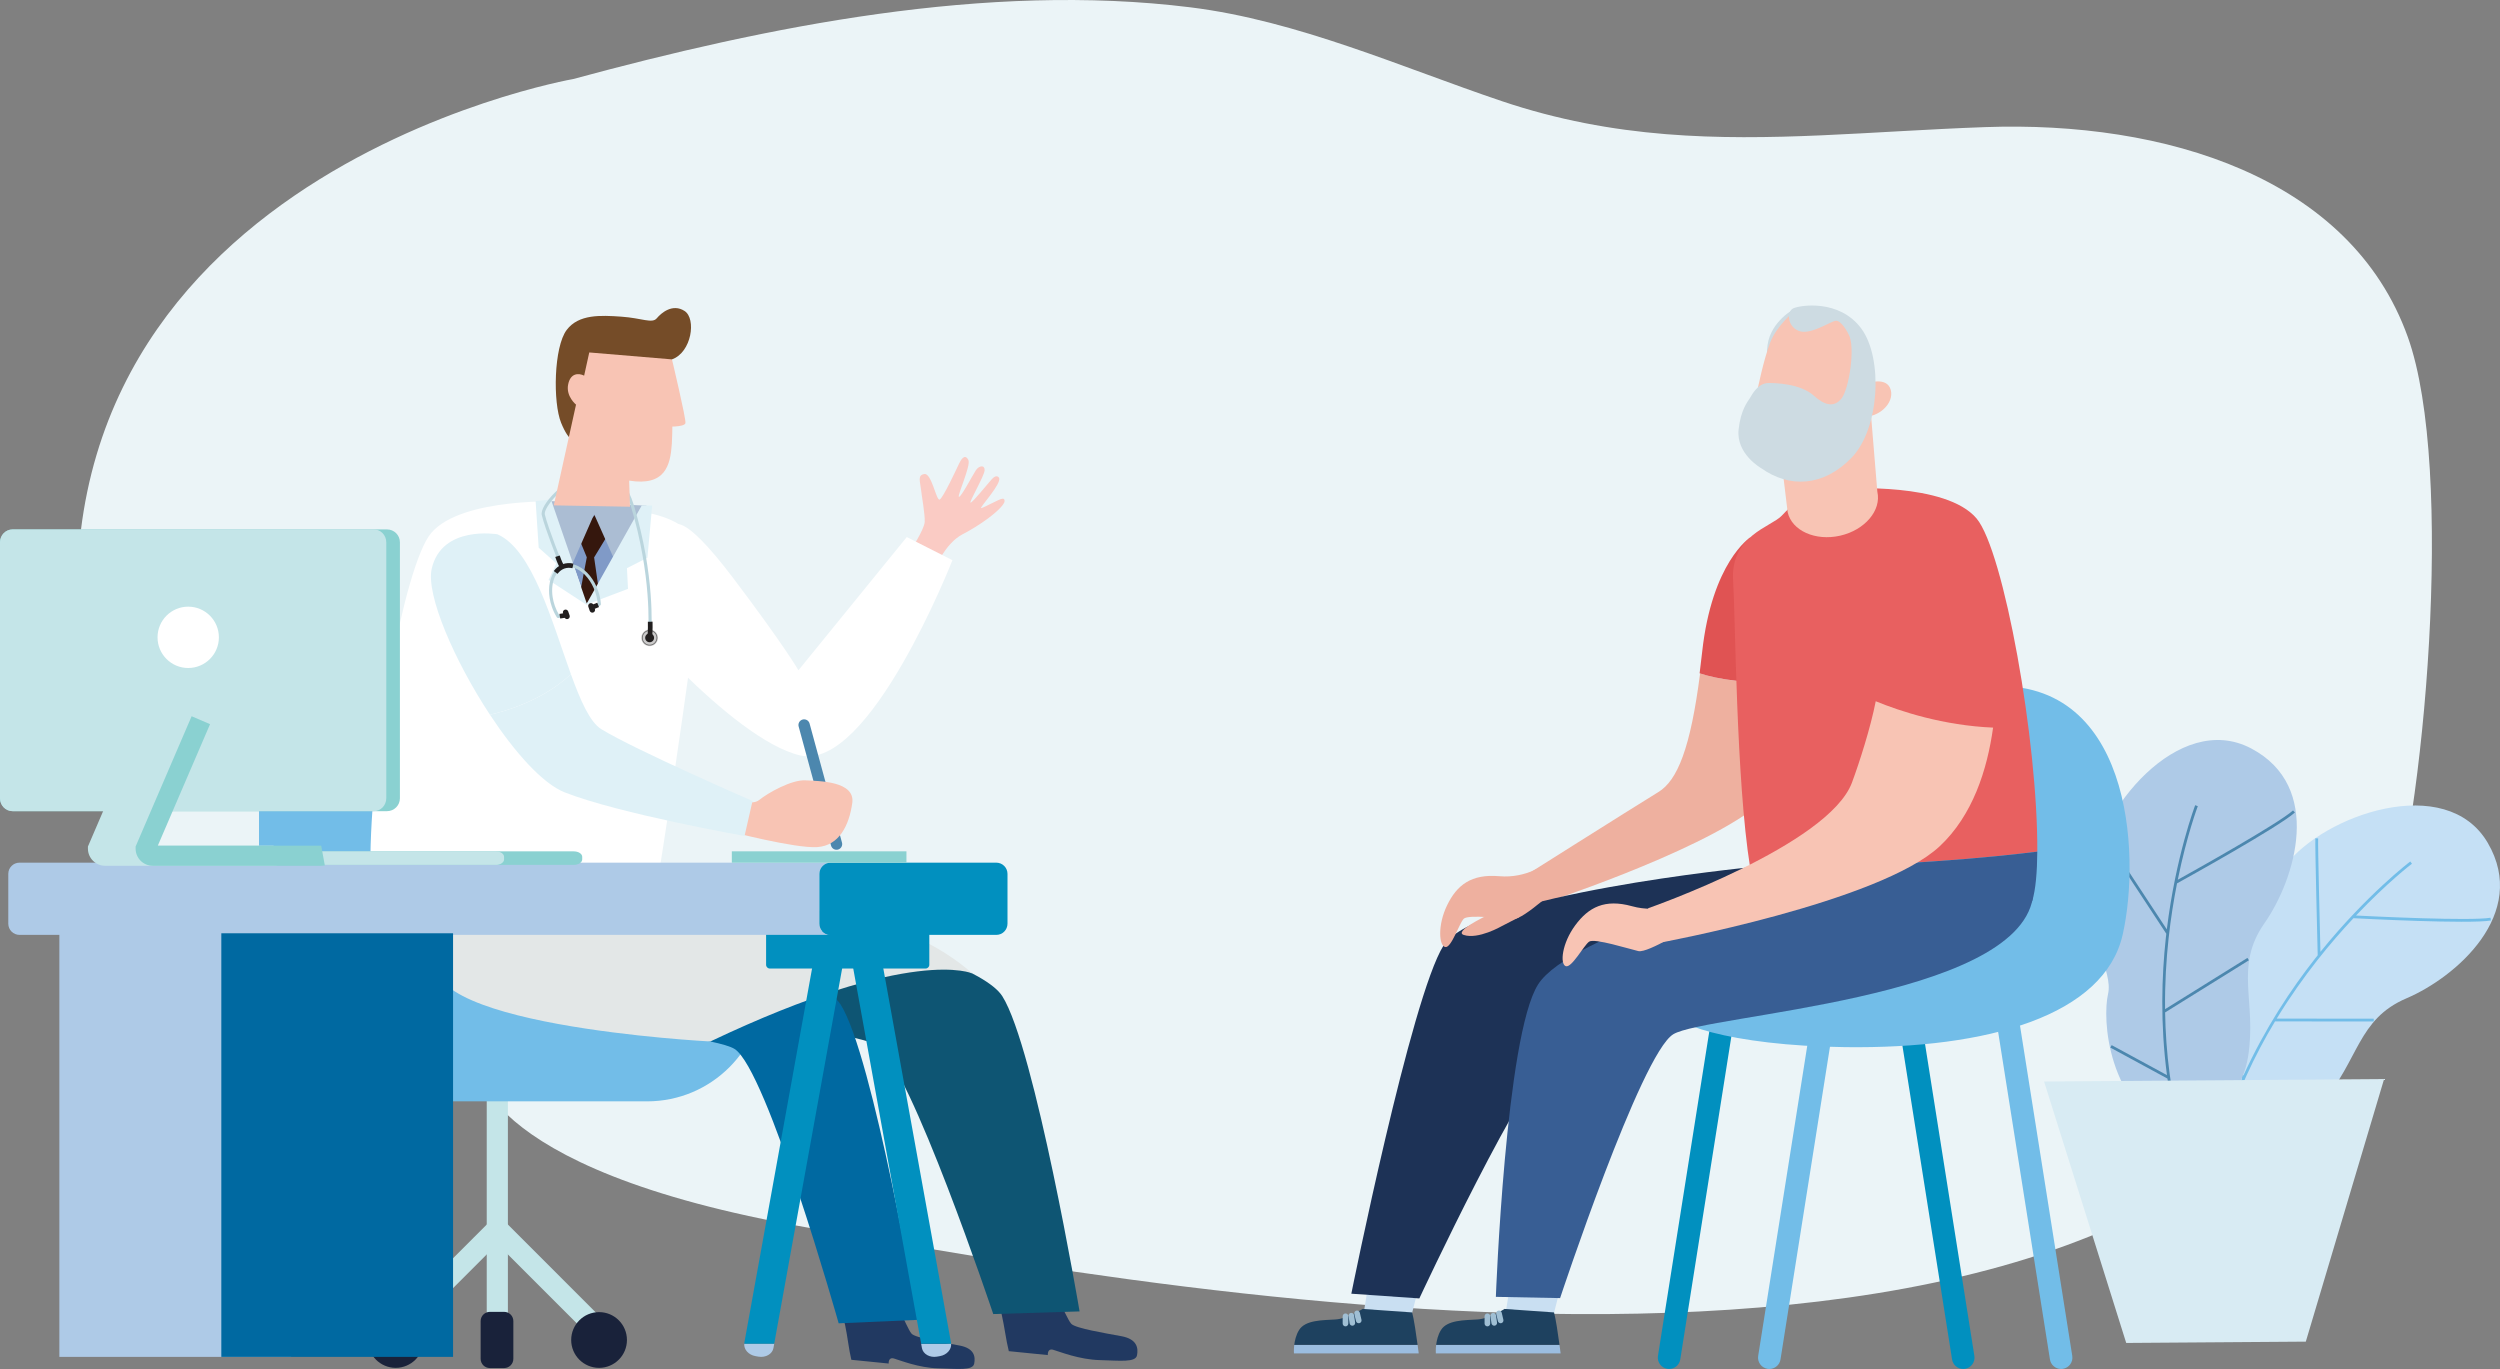 <?xml version="1.0" encoding="iso-8859-1"?>
<!-- Generator: Adobe Illustrator 26.1.0, SVG Export Plug-In . SVG Version: 6.00 Build 0)  -->
<svg version="1.1" id="Layer_1" xmlns="http://www.w3.org/2000/svg" xmlns:xlink="http://www.w3.org/1999/xlink" x="0px" y="0px"
	 viewBox="0 0 1217.534 666.706" style="enable-background:new 0 0 1217.534 666.706;" xml:space="preserve">
<rect x="0" y="0" width="1217.534" height="666.706" fill="#808080" stroke="none"/>
<g>
	<path style="fill:#EBF4F7;" d="M811.325,65.339c-26.246-2.135-52.652-6.889-80.068-16.132
		c-48.656-16.403-99.18-39.139-151.543-45.643c-99.395-12.345-206.121,9.345-300.58,34.932c0,0-283.824,49.538-236.229,306.895
		c0,0,29.969,141.365,188.631,170.363c0,0-3.526,53.163,162.187,82.161c179.243,31.366,682.177,125.342,767.369-138.663
		c20.005-61.995,34.528-230.898,11.557-295.102c-27.914-78.022-118.579-105.368-205.873-102.245
		C911.547,63.881,861.733,69.44,811.325,65.339z"/>
	<g>
		<g>
			<g>
				<g>
					<rect x="237.045" y="506.614" style="fill:#C4E5E8;" width="10.303" height="146.421"/>
					<g>
						<polygon style="fill:#C4E5E8;" points="187.668,645.751 194.959,653.035 245.34,602.637 238.054,595.363 						"/>
						<polygon style="fill:#C4E5E8;" points="296.719,645.751 289.442,653.035 239.061,602.637 246.342,595.363 						"/>
					</g>
					<path style="fill:#19223A;" d="M234.079,661.771c0,2.487,2.008,4.485,4.486,4.485h6.972c2.468,0,4.471-1.998,4.471-4.485
						v-18.397c0-2.478-2.003-4.481-4.471-4.481h-6.972c-2.478,0-4.486,2.003-4.486,4.481V661.771z"/>
					<path style="fill:#19223A;" d="M179.143,652.589c0,7.5,6.071,13.576,13.571,13.576c7.502,0,13.581-6.076,13.581-13.576
						c0-7.485-6.079-13.571-13.581-13.571C185.214,639.018,179.143,645.105,179.143,652.589z"/>
					<path style="fill:#19223A;" d="M278.176,652.589c0,7.5,6.074,13.576,13.581,13.576c7.498,0,13.576-6.076,13.576-13.576
						c0-7.485-6.078-13.571-13.576-13.571C284.25,639.018,278.176,645.105,278.176,652.589z"/>
				</g>
				<g>
					<path style="fill:#72BDE8;" d="M126.136,470.563c0,31.302,25.367,56.666,56.657,56.666h36.623
						c31.283,0,56.654-25.365,56.654-56.666v-99.258c0-31.287-25.371-56.671-56.654-56.671h-36.623
						c-31.29,0-56.657,25.383-56.657,56.671V470.563z"/>
					<path style="fill:#72BDE8;" d="M126.136,479.711c0,31.292,25.367,56.666,56.657,56.666h132.342
						c31.311,0,56.668-25.374,56.668-56.666l0,0c0-31.297-25.357-56.661-56.668-56.661H182.792
						C151.503,423.05,126.136,448.414,126.136,479.711L126.136,479.711z"/>
				</g>
			</g>
			<g>
				<path style="fill:#FFFFFF;" d="M340.209,288.178c1.433-22.024,1.474-35.294-33.369-39.913
					c-29.891-3.982-31.941-4.021-31.941-4.021s-49.991-2.386-64.937,15.383c-13.243,15.737-29.903,108.598-29.574,162.245
					c19.391,2.449,70.235,7.801,139.878,7.624C327.064,387.186,339.078,305.434,340.209,288.178z"/>
				<path style="fill:#0069A1;" d="M180.387,421.871c0.076,10.149,0.81,18.473,2.442,23.999c0,0,9.836,19.312,75.575,23.083
					c0,0,54.345,0.421,57.764-15.598c0.743-3.469,2.219-12.162,4.097-23.86C250.621,429.673,199.778,424.32,180.387,421.871z"/>
			</g>
			<g>
				<path style="fill:#213961;" d="M546.042,650.726c-7.351-1.361-22.432-3.839-24.324-6.029c-0.084-0.067-0.149-0.196-0.211-0.264
					c-2.156-2.391-11.961-25.283-11.961-25.283l-27.405,0.149c0,0,2.992,8.995,5.793,21.32c1.261,5.52,2.027,12.138,3.372,17.419
					l18.995,1.902c0,0-0.333-3.45,2.681-2.559c3.014,0.877,12.634,4.758,22.532,5.003c9.905,0.259,17.56,1.256,18.239-2.362
					C554.433,656.385,553.7,652.101,546.042,650.726z"/>
				<path style="fill:#0E5573;" d="M320.264,429.495c0,0,152.114,30.789,167.88,55.679c15.79,24.875,37.627,153.504,37.627,153.504
					l-42.046,1.284c0,0-40.61-121.114-56.383-130.823c-15.778-9.713-157.625-19.187-166.045-68.804L320.264,429.495z"/>
			</g>
			<g>
				<path style="fill:#213961;" d="M467.179,655.264c-7.025-1.289-21.447-3.676-23.227-5.741c-0.077-0.077-0.141-0.201-0.201-0.268
					c-2.036-2.286-11.103-24.152-11.103-24.152l-26.265,0.11c0,0,2.731,8.621,5.245,20.39c1.126,5.271,1.766,11.592,2.988,16.643
					l18.176,1.816c0,0-0.263-3.297,2.607-2.439c2.875,0.843,12.05,4.542,21.526,4.782c9.483,0.23,16.801,1.203,17.515-2.266
					C475.132,660.674,474.499,656.591,467.179,655.264z"/>
				<path style="fill:#0069A1;" d="M244.993,431.623c0,0,148.647,32.759,164.428,57.648
					c15.783,24.876,37.622,153.514,37.622,153.514l-38.595,1.687c0,0-34.975-123.942-50.758-133.651
					c-15.768-9.699-166.696-16.772-175.121-66.379L244.993,431.623z"/>
			</g>
			<path style="fill:#E3E7E7;" d="M473.643,474.129c0,0-29.1-13.786-127.697,33.082c0,0-154.142-7.909-131.752-44.619
				s128.588-23.564,173.017-20.323S458.219,460.644,473.643,474.129z"/>
			<g>
				<g>
					<g>
						<g>
							<path style="fill:#AECAE7;" d="M448.614,654.411l0.376,2.114c0.532,2.909,3.829,4.802,7.349,4.174l1.428-0.249
								c3.364-0.594,5.696-3.244,5.439-6.038H448.614z"/>
							<path style="fill:#0190BF;" d="M463.18,654.023l-35.195-194.528c-0.532-2.942-3.817-4.806-7.346-4.189l-1.423,0.249
								c-3.527,0.633-5.952,3.503-5.425,6.436l34.824,192.42h14.592C463.192,654.282,463.206,654.152,463.18,654.023z"/>
						</g>
						<g>
							<path style="fill:#AECAE7;" d="M377.061,654.411l-0.381,2.114c-0.52,2.909-3.814,4.802-7.341,4.174l-1.428-0.249
								c-3.359-0.594-5.698-3.244-5.451-6.038H377.061z"/>
							<path style="fill:#0190BF;" d="M362.491,654.023l35.2-194.528c0.537-2.942,3.82-4.806,7.337-4.189l1.43,0.249
								c3.527,0.633,5.954,3.503,5.429,6.436l-34.827,192.42h-14.601C362.48,654.282,362.461,654.152,362.491,654.023z"/>
						</g>
					</g>
					<path style="fill:#0190BF;" d="M452.587,469.869c0,1.011-0.819,1.821-1.826,1.821h-75.842c-1.011,0-1.819-0.81-1.819-1.821
						v-14.563c0-0.997,0.808-1.811,1.819-1.811h75.842c1.006,0,1.826,0.815,1.826,1.811V469.869z"/>
				</g>
				<g>
					<path style="fill:#AECAE7;" d="M399.045,449.843v-24.263c0-3.014,2.451-5.453,5.463-5.453H9.499
						c-3.012,0-5.461,2.439-5.461,5.453v24.263c0,3.024,2.449,5.462,5.461,5.462h395.009
						C401.496,455.306,399.045,452.867,399.045,449.843z"/>
					<path style="fill:#0190BF;" d="M490.664,449.843v-24.263c0-3.014-2.444-5.453-5.458-5.453h-80.698
						c-3.012,0-5.463,2.439-5.463,5.453v24.263c0,3.024,2.451,5.462,5.463,5.462h80.698
						C488.221,455.306,490.664,452.867,490.664,449.843z"/>
				</g>
				<g>
					<rect x="28.911" y="454.52" style="fill:#AECAE7;" width="112.863" height="206.298"/>
					<rect x="107.788" y="454.52" style="fill:#0069A1;" width="112.858" height="206.298"/>
				</g>
			</g>
			<g>
				<g>
					<path style="fill:#8AD1D1;" d="M283.548,418.536c0,1.471-1.842,2.674-4.133,2.674H157.39c-2.286,0-4.15-1.203-4.15-2.674
						v-1.246c0-1.481,1.864-2.665,4.15-2.665h122.025c2.291,0,4.133,1.184,4.133,2.665V418.536z"/>
					<path style="fill:#C4E5E8;" d="M245.492,418.536c0,1.471-1.783,2.674-3.968,2.674H124.988c-2.19,0-3.967-1.203-3.967-2.674
						v-1.246c0-1.481,1.778-2.665,3.967-2.665h116.536c2.185,0,3.968,1.184,3.968,2.665V418.536z"/>
				</g>
				<g>
					<path style="fill:#8AD1D1;" d="M194.764,388.778c0,3.455-2.808,6.273-6.273,6.273H6.273c-3.472,0-6.273-2.818-6.273-6.273
						V264.088c0-3.436,2.801-6.259,6.273-6.259h182.218c3.464,0,6.273,2.823,6.273,6.259V388.778z"/>
					<path style="fill:#C4E5E8;" d="M188.122,388.778c0,3.455-2.715,6.273-6.062,6.273H6.067c-3.354,0-6.067-2.818-6.067-6.273
						V264.088c0-3.436,2.712-6.259,6.067-6.259h175.993c3.347,0,6.062,2.823,6.062,6.259V388.778z"/>
				</g>
				<path style="fill:#FFFFFF;" d="M106.604,310.394c0,8.242-6.7,14.932-14.944,14.932c-8.255,0-14.935-6.69-14.935-14.932
					c0-8.252,6.68-14.941,14.935-14.941C99.904,295.452,106.604,302.142,106.604,310.394z"/>
				<g>
					<path style="fill:#C4E5E8;" d="M70.103,348.817h23.222l-21.914,63.04h62.052c-0.081,0-0.168,0.009-0.257,0.033l1.778,9.613
						c-0.489,0.086-1.004,0.139-1.522,0.139H51.174c-4.61,0-8.353-3.748-8.353-8.353v-1.021L70.103,348.817z"/>
					<path style="fill:#8AD1D1;" d="M74.384,421.642h82.294c0.52,0,1.033-0.052,1.521-0.139l-1.761-9.613
						c0.077-0.024,0.159-0.033,0.24-0.033H76.85l25.451-59.177l-8.976-3.862l-27.284,63.451v1.021
						C66.041,417.894,69.784,421.642,74.384,421.642L74.384,421.642z"/>
				</g>
			</g>
			<g>
				<path style="fill:#FACBC4;" d="M443.079,268.69l11.783,8.785c0,0,5.517-12.942,13.831-17.22
					c8.312-4.286,18.538-11.51,20.457-15.653c0,0,0.535-1.906-1.022-1.733c-1.561,0.174-9.263,4.584-10.286,4.564
					c-1.033-0.028,10.083-11.884,8.72-14.689c0,0-1.034-2.152-3.545,0.633c-2.015,2.221-9.103,11.081-10.293,11.419
					c-1.193,0.325,6.686-12.992,6.797-15.768c0.106-2.753-2.734-2.33-4.255-0.012c-1.532,2.301-7.329,13.399-8.261,12.941
					c-0.937-0.438,5.951-15.329,4.603-17.932c-1.825-3.519-3.789,0.199-4.587,1.886c-0.8,1.687-7.836,16.943-9.451,17.404
					c-1.604,0.46-3.886-12.945-7.346-12.459c-3.47,0.493-2.15,3.435-1.717,7.283c0.435,3.839,2.013,12.257,1.838,16.019
					C450.168,257.919,443.079,268.69,443.079,268.69z"/>
				<path style="fill:#FFFFFF;" d="M328.177,256.383c0,0,2.86-9.302,29.086,25.392c24.84,32.861,31.59,44.666,31.59,44.666
					l52.768-64.887l22.22,11.268c0,0-40.325,103.02-74.146,95.082c-33.816-7.943-89.329-74.954-89.329-74.954L328.177,256.383z"/>
			</g>
			<g>
				<path style="fill:#4C87AE;" d="M410.063,410.368c0.399,1.468-0.472,2.992-1.94,3.387l0,0c-1.47,0.404-2.988-0.466-3.388-1.935
					l-15.784-58.006c-0.404-1.469,0.466-2.988,1.935-3.388l0,0c1.473-0.394,2.988,0.466,3.388,1.935L410.063,410.368z"/>
				<path style="fill:#F8C4B4;" d="M358.796,388.268c0,0,6.927,4.617,11.044,1.264c4.117-3.353,15.688-9.87,22.366-9.497
					c6.684,0.369,24.361,0.324,22.862,11.05c-1.501,10.735-6.265,20.724-17.024,21.465c-10.767,0.735-42.971-7.696-42.971-7.696
					L358.796,388.268z"/>
				<g>
					<path style="fill:#DFF1F7;" d="M278.036,328.338c-9.268-25.629-18.697-60.697-35.797-68.14c0,0-27.132-4.596-31.989,16.789
						c-2.877,12.653,11.031,44.795,28.371,71.108C258.878,343.268,271.236,334.718,278.036,328.338z"/>
					<path style="fill:#DFF1F7;" d="M292.835,355.109c-5.529-3.401-10.143-13.902-14.799-26.771
						c-6.8,6.38-19.158,14.929-39.415,19.757c11.972,18.164,25.58,33.552,36.441,37.819c26.59,10.443,87.546,21.215,87.546,21.215
						l3.881-17.031C366.489,390.098,309.366,365.273,292.835,355.109z"/>
				</g>
			</g>
			<g>
				<polygon style="fill:#809AC7;" points="268.986,245.401 285.892,294.245 312.468,248.445 				"/>
				<polygon style="fill:#35170D;" points="282.727,264.004 285.777,271.419 282.473,288.897 285.509,294.029 291.865,288.911 
					289.344,271.478 295.575,261.211 290.339,250.102 280.802,260.345 				"/>
				<polygon style="fill:#ABBDD3;" points="267.292,243.999 314.873,246.273 301.113,276.792 289.357,250.468 277.767,276.907 				
					"/>
				<polygon style="fill:#DFF1F7;" points="317.626,246.169 315.3,271.625 305.335,276.693 305.85,286.772 285.427,294.509 
					312.535,246.169 				"/>
				<polygon style="fill:#DFF1F7;" points="268.325,243.247 286.081,294.822 267.165,282.47 270.942,274.378 262.348,266.744 
					260.849,243.999 				"/>
			</g>
			<rect x="356.405" y="414.606" style="fill:#8AD1D1;" width="85.048" height="5.542"/>
			<g>
				<g>
					<path style="fill:#BAD5DD;" d="M308.599,245.75c10.487,34.589,8.654,61.034,8.633,61.296l-1.52-0.115
						c0.02-0.26,1.828-26.44-8.574-60.741c-3.687-12.168-10.787-17.21-20.528-14.578c-11.903,3.215-22.035,15.719-21.278,18.901
						c1.605,6.753,8.376,23.508,8.444,23.678l-1.412,0.573c-0.283-0.693-6.884-17.032-8.515-23.9
						c-1.113-4.678,10.562-17.537,22.363-20.724C292.306,228.493,303.319,228.333,308.599,245.75z"/>
					<g>
						<path style="fill:#CCCBCB;" d="M320.43,310.272c0.198,2.24-1.461,4.213-3.7,4.409c-2.239,0.197-4.214-1.46-4.41-3.699
							c-0.196-2.24,1.46-4.214,3.7-4.411C318.262,306.375,320.235,308.031,320.43,310.272z"/>
						<path style="fill:#676767;" d="M313.5,308.213c-0.645,0.767-0.951,1.741-0.863,2.742c0.085,0.997,0.558,1.903,1.328,2.548
							c0.767,0.645,1.739,0.951,2.739,0.862c0.997-0.087,1.903-0.558,2.545-1.326c0.646-0.766,0.955-1.74,0.865-2.74l0,0
							c-0.087-0.998-0.556-1.903-1.326-2.548c-0.767-0.645-1.741-0.951-2.741-0.864C315.05,306.974,314.144,307.446,313.5,308.213z
							 M316.668,313.986c-0.896,0.08-1.769-0.197-2.46-0.777c-0.688-0.578-1.114-1.39-1.19-2.289
							c-0.08-0.897,0.195-1.771,0.776-2.46c0.579-0.69,1.391-1.114,2.288-1.192c0.897-0.079,1.773,0.197,2.46,0.777
							c0.691,0.578,1.113,1.39,1.191,2.289l0,0c0.079,0.897-0.197,1.771-0.777,2.461
							C318.378,313.483,317.566,313.907,316.668,313.986z"/>
						<path style="fill:#221F1F;" d="M318.53,310.44c0.104,1.189-0.777,2.237-1.967,2.34c-1.189,0.105-2.238-0.774-2.342-1.964
							c-0.104-1.191,0.775-2.239,1.966-2.341C317.377,308.368,318.426,309.25,318.53,310.44z"/>
						<path style="fill:#221F1F;" d="M317.806,302.761c0.07,3.874-0.06,6.931-0.343,7.974l-2.208-0.595
							c0.15-0.554,0.344-2.967,0.263-7.337L317.806,302.761z"/>
					</g>
				</g>
				<g>
					<g>
						<path style="fill:#BAD5DD;" d="M281.608,275.731c4.156,2.011,7.78,6.503,9.695,12.015c0.738,2.124,1.189,4.286,1.341,6.429
							c0.023,0.329-0.168,0.635-0.471,0.758l-2.837,1.167l-0.579-1.411c0,0,1.6-0.659,2.303-0.947
							c-0.04-0.419-0.077-0.838-0.142-1.259c-0.217-1.415-0.571-2.835-1.059-4.237c-1.785-5.137-5.119-9.303-8.916-11.142
							c-2.143-1.038-4.275-1.239-6.164-0.583c-1.889,0.655-3.437,2.135-4.474,4.279c-1.332,2.752-1.719,6.311-1.15,10.018
							c0.216,1.409,0.569,2.839,1.063,4.252c0.531,1.531,1.222,2.973,2.018,4.319c0.741-0.116,2.707-0.43,2.707-0.43l0.238,1.509
							l-3.236,0.512c-0.305,0.048-0.608-0.088-0.768-0.35c-0.969-1.558-1.778-3.261-2.402-5.06
							c-1.915-5.511-1.858-11.28,0.155-15.436c1.219-2.516,3.068-4.263,5.348-5.056C276.56,274.287,279.096,274.513,281.608,275.731
							z"/>
						
							<rect x="288.953" y="293.777" transform="matrix(0.925 -0.38 0.38 0.925 -90.363 132.539)" style="fill:#221F1F;" width="2.483" height="2.29"/>
						<path style="fill:#221F1F;" d="M279.292,274.497l-0.517,2.231c-1.362-0.317-2.662-0.264-3.865,0.153l-0.332,0.124
							c-1.174,0.483-2.195,1.307-3.029,2.452l-1.85-1.349c1.088-1.492,2.436-2.576,4.009-3.219
							c-0.002,0.001,0.448-0.172,0.448-0.172C275.772,274.157,277.501,274.082,279.292,274.497z"/>
						
							<rect x="272.403" y="298.779" transform="matrix(0.988 -0.157 0.157 0.988 -43.575 46.548)" style="fill:#221F1F;" width="2.678" height="2.289"/>
						<path style="fill:#221F1F;" d="M274.884,300.624c0.243,0.696,1.004,1.067,1.701,0.823l0,0c0.696-0.242,1.066-1.002,0.824-1.7
							l-0.69-1.981c-0.241-0.697-1.004-1.066-1.698-0.824l0,0c-0.697,0.243-1.068,1.004-0.824,1.702L274.884,300.624z"/>
						<path style="fill:#221F1F;" d="M287.213,297.479c0.241,0.699,1.004,1.068,1.7,0.823l0,0c0.695-0.242,1.065-1.002,0.823-1.699
							l-0.69-1.982c-0.241-0.697-1.004-1.067-1.7-0.824l0,0c-0.695,0.241-1.065,1.001-0.822,1.701L287.213,297.479z"/>
					</g>
					<path style="fill:#221F1F;" d="M274.506,275.116l-1.996,1.121c-0.048-0.083-1.171-2.095-2.094-4.994l2.18-0.694
						C273.446,273.212,274.496,275.098,274.506,275.116z"/>
				</g>
			</g>
			<g>
				<g>
					<g>
						<path style="fill:#754C28;" d="M280.723,215.63c0,0-3.513-0.029-7.444-9.685c-4.047-9.92-3.592-36.932,2.71-45.266
							c5.841-7.72,16.516-7.164,26.632-6.46c10.109,0.719,14.959,3.474,17.22,0.805c2.257-2.674,7.715-7.332,13.538-3.58
							c5.839,3.757,3.469,20.184-6.122,23.577c0,0-2.585,38.053-22.348,39.314C285.132,215.611,280.723,215.63,280.723,215.63z"/>
						<path style="fill:#F8C4B4;" d="M306.823,246.783l-37.124-0.661l10.832-49.061c0,0-4.96-4.002-3.853-9.747
							c1.109-5.755,5.187-5.688,7.806-4.37l2.494-11.295l40.277,3.374c0,0,0.613,30.444-0.062,41.039
							c-0.688,10.581-3.197,20.831-20.788,18.009L306.823,246.783z"/>
					</g>
					<path style="fill:#F8C4B4;" d="M327.256,175.022c0,0,6.884,28.814,6.568,30.99c-0.321,2.185-9.972,1.754-9.972,1.754
						L327.256,175.022z"/>
				</g>
			</g>
		</g>
	</g>
	<g>
		<g>
			<path style="fill:#C5E0F5;" d="M1080.954,554.794c0,0,31.861,2.985,49.885-17.686c18.031-20.669,17.164-40.687,41.159-50.916
				c23.999-10.229,59.773-41.073,39.599-75.669c-20.179-34.594-79.922-13.715-98.553,11.017
				c-18.635,24.731-15.577,45.25-23.929,53.599C1080.752,483.497,1059.617,520.192,1080.954,554.794z"/>
			<path style="fill:#72BDE8;" d="M1156.047,497.481l0.002-1.363l-47.247-0.051c6.539-10.732,13.313-20.204,19.694-28.327
				c6.086-7.746,12.095-14.61,17.677-20.565c4.18,0.226,56.452,2.933,66.97,1.114l-0.228-1.343
				c-9.647,1.666-56.826-0.63-65.503-1.072c15.332-16.162,27.083-25.113,27.247-25.236l-0.822-1.087
				c-0.218,0.158-21.162,16.065-43.751,44.011c-0.25-9.754-1.282-51.965-1.109-55.237l-1.367-0.077
				c-0.187,3.609,1.015,51.747,1.147,56.973c-0.436,0.544-0.868,1.085-1.303,1.639c-11.464,14.586-24.391,33.886-34.874,56.955
				l-15.114-26.659l-1.187,0.677l15.607,27.534c-4.125,9.24-7.858,19.051-10.931,29.425c0.547,0.149,1.047,0.082,1.578-0.016
				c6.43-21.882,15.64-41.042,25.447-57.347L1156.047,497.481z"/>
		</g>
		<g>
			<path style="fill:#AECAE7;" d="M1061.88,556.046c0,0,28.611-14.334,32.96-41.412c4.356-27.08-6.977-43.604,7.966-64.985
				c14.946-21.382,28.969-66.488-6.461-85.159c-35.432-18.667-75.066,30.672-77.78,61.517c-2.718,30.846,10.738,46.636,8.072,58.141
				C1023.966,495.665,1025.46,537.985,1061.88,556.046z"/>
			<path style="fill:#4C87AE;" d="M1095.248,467.67l-0.72-1.158l-40.111,24.968c-0.133-12.566,0.6-24.189,1.714-34.458
				c1.063-9.793,2.528-18.797,4.11-26.804c3.666-2.021,49.446-27.395,57.407-34.506l-0.904-1.019
				c-7.303,6.52-48.544,29.547-56.14,33.765c4.452-21.828,9.684-35.643,9.757-35.833l-1.273-0.487
				c-0.101,0.25-9.45,24.832-13.821,60.499c-5.376-8.142-28.596-43.408-30.181-46.276l-1.2,0.659
				c1.752,3.161,28.254,43.364,31.132,47.728c-0.082,0.692-0.162,1.38-0.238,2.08c-2.005,18.443-2.756,41.66,0.563,66.781
				l-26.935-14.616l-0.649,1.203l27.817,15.098c1.392,10.023,3.418,20.323,6.303,30.751c0.543-0.163,0.932-0.485,1.33-0.848
				c-6.128-21.968-8.457-43.099-8.769-62.124L1095.248,467.67z"/>
		</g>
		<polygon style="fill:#D8EBF3;" points="1122.96,653.394 1035.496,654.035 995.495,526.715 1161.091,525.501 		"/>
	</g>
	<g>
		<g>
			<path style="fill:#0190BF;" d="M812.891,666.706c2.653,0,4.995-1.928,5.425-4.641l25.664-162.256
				c0.478-2.997-1.569-5.812-4.571-6.289c-2.981-0.457-5.817,1.574-6.289,4.571l-25.675,162.256
				c-0.473,3.003,1.579,5.823,4.577,6.296C812.31,666.679,812.6,666.706,812.891,666.706L812.891,666.706z"/>
			<path style="fill:#0190BF;" d="M956.111,666.706c-2.664,0-4.995-1.928-5.425-4.641l-25.675-162.256
				c-0.472-2.997,1.579-5.812,4.577-6.289c2.976-0.457,5.823,1.574,6.295,4.571l25.664,162.256c0.478,3.003-1.569,5.823-4.571,6.296
				C956.685,666.679,956.396,666.706,956.111,666.706L956.111,666.706z"/>
			<path style="fill:#72BDE8;" d="M966.091,334.447c0,0-52.918-0.328-65.412,24.654c-12.494,24.982-14.793,94.336-21.034,102.221
				c-6.252,7.896-64.101,21.044-66.733,28.935c-2.632,7.885,29.585,18.998,85.79,19.718c69.558,0.892,126.226-15.448,135.099-54.889
				C1042.68,415.64,1038.077,327.873,966.091,334.447z"/>
			<path style="fill:#72BDE8;" d="M861.705,666.706c2.653,0,4.995-1.928,5.425-4.641l25.664-162.256
				c0.478-2.997-1.569-5.812-4.571-6.289c-2.981-0.457-5.817,1.574-6.289,4.571l-25.675,162.256
				c-0.473,3.003,1.579,5.823,4.577,6.296C861.125,666.679,861.415,666.706,861.705,666.706L861.705,666.706z"/>
			<path style="fill:#72BDE8;" d="M1003.776,666.706c-2.653,0-4.995-1.928-5.425-4.641l-25.664-162.256
				c-0.478-2.997,1.569-5.812,4.571-6.289c2.981-0.457,5.818,1.574,6.29,4.571l25.675,162.256c0.472,3.003-1.579,5.823-4.577,6.296
				C1004.356,666.679,1004.066,666.706,1003.776,666.706L1003.776,666.706z"/>
		</g>
		<g>
			<path style="fill:#EEB09F;" d="M807.668,385.731c-13.471,8.259-70.827,44.491-70.827,44.491l12.175,10.567
				c0,0,76.794-24.838,106.305-47.924c14.315-11.197,20.488-37.1,24.565-60.25c-27.978,1.023-43.624-1.88-51.923-4.644
				C823.279,364.444,816.942,380.044,807.668,385.731z"/>
			<path style="fill:#E05353;" d="M852.319,261.775c0,0-18.586,11.961-23.363,55.893c-0.394,3.61-0.805,6.988-1.224,10.244
				c8.306,2.772,23.95,5.665,51.929,4.647c4.193-23.807,5.508-44.066,5.508-44.066L852.319,261.775z"/>
		</g>
		<g>
			<g>
				<path style="fill:#C9DFF2;" d="M687.42,640.595l-23.476-0.22c0,0,2.507-13.082,4.04-29.644l26.682,1.227L687.42,640.595z"/>
				<g>
					<g>
						<path style="fill:#9BBDE0;" d="M630.313,654.971c-0.288,2.406-0.139,4.165-0.139,4.165h60.772c0,0-0.215-1.72-0.555-4.165
							H630.313z"/>
						<path style="fill:#1E415F;" d="M687.726,639.167l-24.142-1.701c0,0-7.13,4.758-13.207,5.132
							c-6.086,0.383-14.654,0.186-17.707,5.137c-1.462,2.348-2.075,5.066-2.358,7.236h60.078
							C689.729,650.055,688.57,642.109,687.726,639.167z"/>
					</g>
					<path style="fill:#A0BFD4;" d="M656.655,644.572c0,0.757-0.613,1.39-1.38,1.39l0,0c-0.757,0-1.375-0.633-1.375-1.39v-3.536
						c0-0.748,0.618-1.371,1.375-1.371l0,0c0.767,0,1.38,0.623,1.38,1.371V644.572z"/>
					<path style="fill:#A0BFD4;" d="M659.971,644.064c0.11,0.762-0.422,1.466-1.164,1.572l0,0c-0.757,0.096-1.452-0.431-1.543-1.179
						l-0.498-3.513c-0.11-0.733,0.431-1.442,1.164-1.543l0,0c0.772-0.101,1.452,0.436,1.557,1.174L659.971,644.064z"/>
					<path style="fill:#A0BFD4;" d="M663.057,642.742c0.172,0.738-0.273,1.495-1.016,1.658l0,0
						c-0.733,0.163-1.495-0.278-1.663-1.016l-0.81-3.441c-0.158-0.747,0.287-1.495,1.026-1.663l0,0
						c0.747-0.168,1.485,0.283,1.658,1.021L663.057,642.742z"/>
				</g>
			</g>
			<path style="fill:#1D3256;" d="M852.319,422.37c0,0-133.507,13.192-149.273,38.082c-15.79,24.88-44.931,169.601-44.931,169.601
				l33.123,2.3c0,0,51.86-111.281,67.63-120.99c15.783-9.719,143.992-28.532,152.411-78.153L852.319,422.37z"/>
		</g>
		<g>
			<path style="fill:#E86060;" d="M844.049,282.842c-1.433-22.024,18.505-26.187,23.678-31.692
				c20.649-21.974,30.783-13.146,30.783-13.146s49.161-3.268,64.108,14.501c13.245,15.737,29.903,108.597,29.572,162.249
				c-19.389,2.444-70.233,7.802-139.871,7.615C845.515,380.07,845.179,300.103,844.049,282.842z"/>
			<path style="fill:#385E94;" d="M992.19,414.755c-0.072,10.15-0.805,18.464-2.439,23.999c0,0-9.838,19.312-75.575,23.079
				c0,0-54.342,0.417-57.763-15.594c-0.743-3.479-2.219-12.162-4.092-23.869C921.957,422.556,972.801,417.199,992.19,414.755z"/>
		</g>
		<g>
			<g>
				<path style="fill:#C9DFF2;" d="M756.526,640.595l-23.476-0.22c0,0,2.507-13.082,4.04-29.644l26.682,1.227L756.526,640.595z"/>
				<g>
					<g>
						<path style="fill:#9BBDE0;" d="M699.419,654.971c-0.288,2.406-0.139,4.165-0.139,4.165h60.773c0,0-0.216-1.72-0.556-4.165
							H699.419z"/>
						<path style="fill:#1E415F;" d="M756.833,639.167l-24.142-1.701c0,0-7.13,4.758-13.207,5.132
							c-6.086,0.383-14.654,0.186-17.707,5.137c-1.462,2.348-2.075,5.066-2.358,7.236h60.078
							C758.836,650.055,757.676,642.109,756.833,639.167z"/>
					</g>
					<path style="fill:#A0BFD4;" d="M725.761,644.572c0,0.757-0.613,1.39-1.38,1.39l0,0c-0.757,0-1.375-0.633-1.375-1.39v-3.536
						c0-0.748,0.618-1.371,1.375-1.371l0,0c0.767,0,1.38,0.623,1.38,1.371V644.572z"/>
					<path style="fill:#A0BFD4;" d="M729.077,644.064c0.11,0.762-0.422,1.466-1.164,1.572l0,0c-0.757,0.096-1.452-0.431-1.548-1.179
						l-0.494-3.513c-0.11-0.733,0.431-1.442,1.164-1.543l0,0c0.772-0.101,1.452,0.436,1.557,1.174L729.077,644.064z"/>
					<path style="fill:#A0BFD4;" d="M732.163,642.742c0.172,0.738-0.273,1.495-1.016,1.658l0,0
						c-0.733,0.163-1.495-0.278-1.662-1.016l-0.81-3.441c-0.158-0.747,0.288-1.495,1.026-1.663l0,0
						c0.748-0.168,1.485,0.283,1.658,1.021L732.163,642.742z"/>
				</g>
			</g>
			<path style="fill:#385E94;" d="M867.846,427.53c0,0-103.015,27.046-118.795,51.936c-15.781,24.88-20.548,152.119-20.548,152.119
				l31.283,0.613c0,0,39.323-118.785,55.104-128.494c15.766-9.699,166.696-16.782,175.121-66.38L867.846,427.53z"/>
		</g>
		<g>
			<path style="fill:#F8C4B4;" d="M866.695,216.996l3.911,32.423c2.065,9.071,13.523,14.204,25.584,11.462
				c12.062-2.751,20.165-12.335,18.1-21.406l-3.513-42.568L866.695,216.996z"/>
			<g>
				<path style="fill:#F8C4B4;" d="M909.426,186.605c0,0,9.56-3.374,11.386,3.239c1.826,6.594-6.038,13.758-13.772,13.063
					L909.426,186.605z"/>
				<path style="fill:#CDDBE2;" d="M874.022,150.319c0,0-11.525,5.904-13.207,17.702c-1.687,11.807,5.76,7.164,7.73,2.952
					C870.515,166.766,877.252,148.776,874.022,150.319z"/>
				<path style="fill:#F8C4B4;" d="M873.744,151.728c0,0-8.429,6.738-11.664,15.167c-3.23,8.429-5.904,21.785-6.603,25.009
					c-0.704,3.24-5.338,32.605,25.427,33.717c0,0,15.181,0.987,23.045-9.402c7.868-10.389,9.555-28.666,7.725-39.621
					c-1.821-10.964-11.209-20.136-17.136-23.749C888.772,149.332,880.904,147.933,873.744,151.728z"/>
				<path style="fill:#CDDBE2;" d="M900.163,162.549c0,0-3.378-6.747-6.187-6.325c-2.808,0.431-12.368,7.169-17.989,4.916
					c-5.616-2.242-5.894-9.412-2.664-10.964c3.23-1.543,22.474-4.643,33.161,9.843c10.679,14.472,8.99,48.754-4.782,62.939
					c-13.763,14.194-30.348,14.769-43.977,5.06c0,0-12.287-6.92-11.003-18.814c1.025-9.622,4.452-13.638,5.439-15.219
					c1.04-1.658,3.843-7.399,9.09-7.447c3.119-0.029,15.488,0.187,22.187,6.225c4.831,4.327,9.551,6.043,13.346,1.385
					C900.58,189.528,903.81,168.309,900.163,162.549z"/>
			</g>
		</g>
		<g>
			<g>
				<path style="fill:#E86060;" d="M970.34,298.706c-5.142-17.901-28.052-28.732-39.04-24.317
					c-7.76,3.133-11.769,36.25-17.788,67.132c12.075,4.949,32.871,11.796,57.151,12.843
					C974.717,325.17,970.34,298.706,970.34,298.706z"/>
				<path style="fill:#F8C4B4;" d="M913.511,341.521c-2.499,12.824-7.951,29.837-11.562,39.572
					c-11.33,30.571-99.298,61.241-99.298,61.241l5.041,16.918c0,0,107.845-19.807,137.022-47.156
					c15.959-14.967,23.07-37.029,25.947-57.733C946.383,353.317,925.587,346.47,913.511,341.521z"/>
			</g>
			<path style="fill:#F8C4B4;" d="M818.3,439.347l5.323,11.544c0,0-20.998,13.403-25.725,12.306
				c-4.726-1.097-21.401-6.397-23.983-4.591c-2.573,1.795-8.539,13.04-11.403,11.922c-2.86-1.128-1.828-11.122,4.664-19.918
				c6.49-8.804,14.423-12.941,27.617-9.277C807.99,445.007,818.3,439.347,818.3,439.347z"/>
		</g>
		<g>
			<path style="fill:#EEB09F;" d="M752.827,420.469l7.319,10.341c0,0-18.127,16.984-22.961,16.764
				c-4.831-0.2-22.147-2.348-24.341-0.111c-2.202,2.228-5.993,14.346-8.997,13.758c-3.013-0.584-3.833-10.564,0.929-20.375
				c4.753-9.808,11.77-15.307,25.374-14.125C743.745,427.905,752.827,420.469,752.827,420.469z"/>
			<path style="fill:#EEB09F;" d="M739.847,446.678c0,0-8.266-4.135-13.163-1.977c-4.902,2.159-18.544,9.051-13.832,10.629
				c7.034,2.356,18.503-4.278,18.503-4.278L739.847,446.678z"/>
		</g>
	</g>
</g>
<g>
</g>
<g>
</g>
<g>
</g>
<g>
</g>
<g>
</g>
<g>
</g>
</svg>
